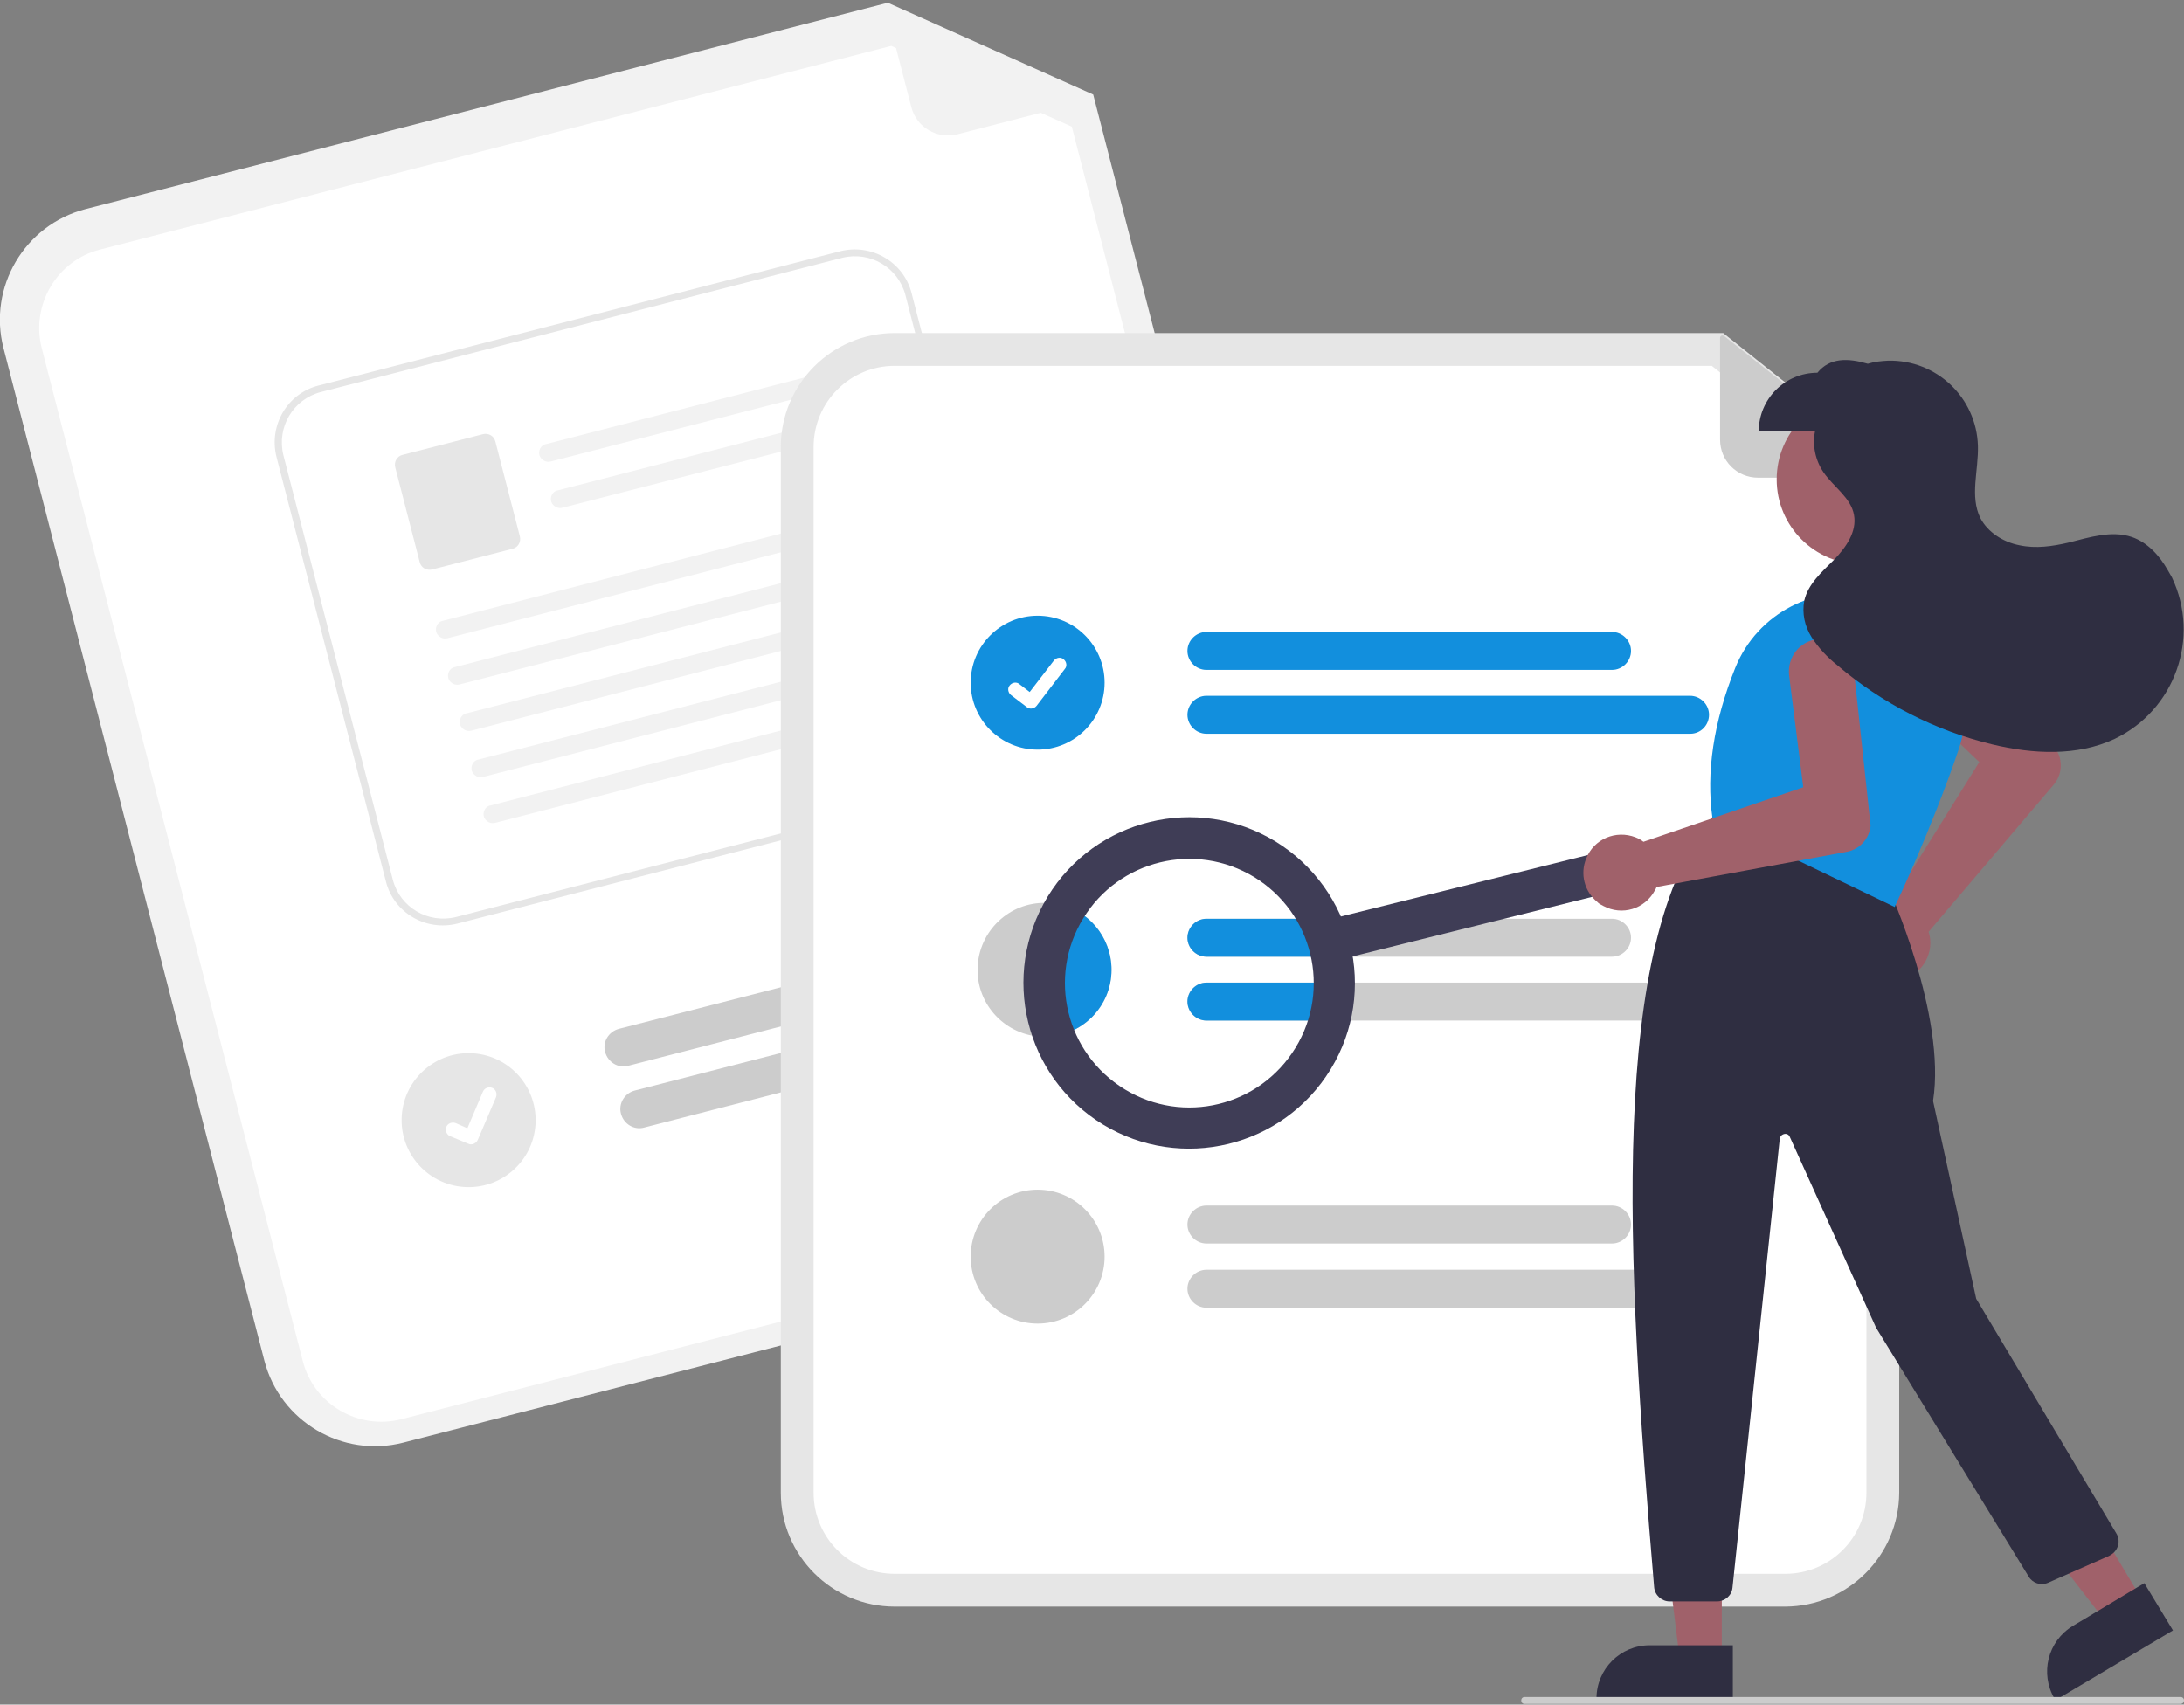 <?xml version="1.0" encoding="utf-8"?>
<!-- Generator: Adobe Illustrator 26.0.1, SVG Export Plug-In . SVG Version: 6.00 Build 0)  -->
<svg version="1.1" id="レイヤー_1" xmlns="http://www.w3.org/2000/svg" xmlns:xlink="http://www.w3.org/1999/xlink" x="0px"
	 y="0px" viewBox="0 0 632.7 493.9" style="enable-background:new 0 0 632.7 493.9;" xml:space="preserve">
<rect x="0" y="0" width="632.7" height="493.9" fill="#808080" stroke="none"/>
<style type="text/css">
	.st0{fill:#F2F2F2;}
	.st1{fill:#FFFFFF;}
	.st2{fill:#CCCCCC;}
	.st3{fill:#E6E6E6;}
	.st4{fill:#128FDD;}
	.st5{fill:#3F3D56;}
	.st6{fill:#A0616A;}
	.st7{fill:#2F2E41;}
</style>
<path class="st0" d="M366.6,353.7L116.8,418c-17.6,4.5-35.6-6.1-40.2-23.7L1,100.8c-4.5-17.6,6.1-35.6,23.7-40.2L257.2,0.8
	l59.5,26.6l73.7,286C394.9,331.1,384.3,349.1,366.6,353.7z"/>
<path class="st1" d="M29,72.3c-12.6,3.2-20.1,16.1-16.9,28.6l75.6,293.4c3.2,12.6,16.1,20.1,28.6,16.9l249.8-64.3
	c12.6-3.2,20.1-16.1,16.9-28.6L310.5,36.7l-52.3-23.4L29,72.3z"/>
<path class="st0" d="M316.1,28.9l-38.7,10c-5.9,1.5-11.9-2-13.4-7.9l-7.4-28.6c-0.1-0.4,0.1-0.7,0.5-0.8c0.1,0,0.3,0,0.5,0l58.6,26
	c0.3,0.2,0.5,0.6,0.3,0.9C316.4,28.7,316.3,28.9,316.1,28.9z"/>
<path class="st2" d="M295.7,279.5L182,308.8c-2.9,0.8-5.9-1-6.7-4c-0.8-2.9,1-5.9,4-6.7l0,0L293,268.9c2.9-0.8,5.9,1,6.7,4
	C300.4,275.8,298.7,278.8,295.7,279.5z"/>
<path class="st2" d="M322.3,291.8l-135.7,34.9c-2.9,0.8-5.9-1-6.7-4c-0.8-2.9,1-5.9,3.9-6.7l135.7-34.9c2.9-0.8,5.9,1,6.7,4
	S325.3,291.1,322.3,291.8z"/>
<ellipse id="a597741b-ffcf-4aba-98b0-6652ef5d57c9" transform="matrix(7.088904e-02 -0.998 0.998 7.088904e-02 -197.905 436.866)" class="st3" cx="135.6" cy="324.7" rx="19.4" ry="19.4"/>
<path class="st1" d="M283.6,228.7l-151.1,38.9c-9.1,2.3-18.4-3.1-20.7-12.2l-31.7-123c-2.3-9.1,3.1-18.4,12.2-20.7l151.1-38.9
	c9.1-2.3,18.4,3.1,20.7,12.2l31.7,123C298.2,217.1,292.7,226.3,283.6,228.7z"/>
<path class="st3" d="M283.6,228.7l-151.1,38.9c-9.1,2.3-18.4-3.1-20.7-12.2l-31.7-123c-2.3-9.1,3.1-18.4,12.2-20.7l151.1-38.9
	c9.1-2.3,18.4,3.1,20.7,12.2l31.7,123C298.2,217.1,292.7,226.3,283.6,228.7z M92.9,113.6c-8,2.1-12.8,10.2-10.8,18.3l31.7,123
	c2.1,8,10.2,12.8,18.3,10.8l151.1-38.9c8-2.1,12.8-10.2,10.8-18.3l-31.7-123c-2.1-8-10.2-12.8-18.3-10.8L92.9,113.6z"/>
<path id="b056fd3f-f1a0-44f0-b006-deff0bee637d-648" class="st0" d="M235.8,114.1l-76.2,19.6c-1.4,0.4-2.8-0.4-3.3-1.7
	c-0.4-1.4,0.3-2.9,1.7-3.3c0,0,0.1,0,0.1,0l77.6-20C238.9,110.3,238.1,113.6,235.8,114.1L235.8,114.1z"/>
<path id="f1ea6668-a825-428d-96fe-a2c4e1b5a672-649" class="st0" d="M239.3,127.5L163,147.1c-1.4,0.4-2.8-0.4-3.3-1.7
	c-0.4-1.4,0.3-2.9,1.7-3.3c0,0,0.1,0,0.1,0l77.6-20C242.3,123.7,241.5,126.9,239.3,127.5L239.3,127.5z"/>
<path id="ee9aa382-a9c9-40d0-8ed3-22ec2dd616d6-650" class="st3" d="M148.5,159l-23.3,6c-1.6,0.4-3.2-0.5-3.6-2.1l-7.1-27.5
	c-0.4-1.6,0.5-3.2,2.1-3.6l23.3-6c1.6-0.4,3.2,0.5,3.6,2.1l7.1,27.5C151,157,150.1,158.6,148.5,159L148.5,159z"/>
<path id="be954d2b-d8b8-4d26-80a0-a319e99a4b10-651" class="st0" d="M246.1,154.9l-116.4,30c-1.4,0.4-2.8-0.4-3.3-1.7
	c-0.4-1.4,0.3-2.9,1.7-3.3c0,0,0.1,0,0.1,0L246,149.5C249.2,151.1,248.3,154.4,246.1,154.9L246.1,154.9z"/>
<path id="baaae9e4-1b4d-40c2-8a9d-f2abb078b489-652" class="st0" d="M249.6,168.3l-116.4,30c-1.4,0.4-2.8-0.4-3.3-1.7
	c-0.4-1.4,0.3-2.9,1.7-3.3c0,0,0.1,0,0.1,0l117.7-30.3C252.6,164.5,251.8,167.7,249.6,168.3L249.6,168.3z"/>
<path id="a91bf4c9-37f6-4391-92ed-1882bd0ce21c-653" class="st0" d="M253,181.7l-116.4,30c-1.4,0.4-2.8-0.4-3.3-1.7
	c-0.4-1.4,0.3-2.9,1.7-3.3c0,0,0.1,0,0.1,0l117.7-30.3C256,177.9,255.2,181.1,253,181.7L253,181.7z"/>
<path id="efb98e07-468b-4c85-9a64-ee4cc5493d6f-654" class="st0" d="M256.4,195.1l-116.4,30c-1.4,0.4-2.8-0.4-3.3-1.7
	c-0.4-1.4,0.3-2.9,1.7-3.3c0,0,0.1,0,0.1,0l117.7-30.3C259.5,191.2,258.7,194.5,256.4,195.1z"/>
<path id="aeb1db98-32e5-40b8-ab89-fdad6a3263dc-655" class="st0" d="M259.9,208.4l-116.4,30c-1.4,0.4-2.8-0.4-3.3-1.7
	c-0.4-1.4,0.3-2.9,1.7-3.3c0,0,0.1,0,0.1,0L259.8,203C262.9,204.6,262.1,207.9,259.9,208.4z"/>
<path id="be265de5-288f-49a7-867d-c42e7cdbf4db-656" class="st1" d="M137,331.5c-0.4,0.1-0.9,0.1-1.3-0.1l0,0l-5.3-2.2
	c-1-0.4-1.5-1.6-1.1-2.7c0.4-1,1.6-1.5,2.7-1.1c0,0,0,0,0,0l3.4,1.5l4.5-10.6c0.4-1,1.6-1.5,2.7-1.1c0,0,0,0,0,0l0,0l0,0.1l0-0.1
	c1,0.4,1.5,1.6,1.1,2.7l-5.3,12.4C138.1,330.9,137.6,331.3,137,331.5L137,331.5z"/>
<path class="st3" d="M517.2,465.5h-258c-18.2,0-33-14.8-33-33v-303c0-18.2,14.8-33,33-33h240l51,40.6v295.4
	C550.1,450.7,535.4,465.4,517.2,465.5z"/>
<path class="st1" d="M259.2,106c-13,0-23.5,10.5-23.5,23.5v303c0,13,10.5,23.5,23.5,23.5h258c13,0,23.5-10.5,23.5-23.5V141.7
	L495.9,106H259.2z"/>
<path class="st4" d="M467,194.1H349.5c-3,0-5.5-2.5-5.5-5.5c0-3,2.5-5.5,5.5-5.5H467c3,0,5.5,2.5,5.5,5.5
	C472.5,191.6,470,194.1,467,194.1C467,194.1,467,194.1,467,194.1z"/>
<path class="st4" d="M489.7,212.6H349.5c-3,0-5.5-2.5-5.5-5.5s2.5-5.5,5.5-5.5h140.1c3,0,5.5,2.5,5.5,5.5S492.7,212.6,489.7,212.6z"
	/>
<path class="st2" d="M467,266.2H349.5c-3,0-5.5,2.5-5.5,5.5s2.5,5.5,5.5,5.5c0,0,0,0,0,0H467c3,0,5.5-2.5,5.5-5.5
	C472.5,268.7,470,266.2,467,266.2z"/>
<path class="st2" d="M489.7,284.7H349.5c-3,0-5.5,2.5-5.5,5.5s2.5,5.5,5.5,5.5c0,0,0,0,0,0h140.1c3,0,5.5-2.5,5.5-5.5
	C495.1,287.2,492.7,284.7,489.7,284.7z"/>
<path class="st2" d="M467,360.3H349.5c-3,0-5.5-2.5-5.5-5.5c0-3,2.5-5.5,5.5-5.5H467c3,0,5.5,2.5,5.5,5.5
	C472.5,357.8,470,360.3,467,360.3C467,360.3,467,360.3,467,360.3z"/>
<path class="st2" d="M489.7,378.9H349.5c-3,0-5.5-2.5-5.5-5.5c0-3,2.5-5.5,5.5-5.5h140.1c3,0,5.5,2.5,5.5,5.5
	C495.1,376.4,492.7,378.9,489.7,378.9z"/>
<circle id="abdb8e2f-a218-463c-85f4-c869fef49971" class="st4" cx="300.6" cy="197.8" r="19.4"/>
<path id="ba7dbbd6-0052-44b1-a552-47a8298b8d3e-657" class="st1" d="M298.7,205.3c-0.4,0-0.9-0.1-1.2-0.4l0,0l-4.6-3.5
	c-0.9-0.7-1.1-2-0.4-2.8c0.7-0.9,2-1.1,2.8-0.4c0,0,0,0,0,0l3,2.3l7-9.1c0.7-0.9,2-1.1,2.8-0.4v0l0,0l0,0.1l0-0.1
	c0.9,0.7,1.1,2,0.4,2.8l-8.2,10.7C299.9,205,299.3,205.3,298.7,205.3L298.7,205.3z"/>
<path class="st2" d="M322,281c0,10.7-8.7,19.4-19.4,19.4c0,0,0,0,0,0c-0.2,0-0.3,0-0.5,0c-10.7-0.3-19.2-9.2-18.9-19.9
	c0.3-10.7,9.2-19.2,19.9-18.9C313.6,261.8,322,270.4,322,281z"/>
<circle id="e4a71040-498e-4958-ad41-c2d79154b8f7" class="st2" cx="300.6" cy="364.1" r="19.4"/>
<path class="st2" d="M549.2,138.4h-39.9c-6.1,0-11-4.9-11-11v0V97.9c0-0.4,0.3-0.7,0.7-0.7c0.2,0,0.3,0.1,0.4,0.1l50.2,39.8
	c0.3,0.2,0.3,0.7,0.1,1C549.6,138.3,549.4,138.4,549.2,138.4z"/>
<path class="st4" d="M322,281c0,10.7-8.7,19.4-19.4,19.4c0,0,0,0,0,0c-0.2,0-0.3,0-0.5,0c-5.1-12.7-3.7-27.1,3.8-38.6
	C315.2,263.4,322,271.5,322,281z"/>
<path class="st4" d="M344,271.7c0-3,2.5-5.5,5.5-5.5h29.3c1.7,3.5,2.9,7.2,3.6,11h-32.9C346.5,277.2,344,274.7,344,271.7z"/>
<path class="st4" d="M383.1,284.7c0,3.7-0.5,7.4-1.5,11h-32.1c-3,0-5.5-2.5-5.5-5.5s2.5-5.5,5.5-5.5c0,0,0,0,0,0H383.1z"/>
<path class="st5" d="M470.7,251.3c0.8,3.2-1.2,6.5-4.4,7.3l-79.6,19.8c-3.2,0.8-6.5-1.2-7.3-4.4c-0.8-3.2,1.2-6.5,4.4-7.3l79.6-19.8
	C466.6,246.1,469.9,248.1,470.7,251.3z"/>
<path class="st5" d="M385.5,309.8c-13.8,22.6-43.3,29.8-66,16c-22.6-13.8-29.8-43.3-16-66c13.8-22.6,43.3-29.8,66-16l0,0
	C392.1,257.7,399.3,287.2,385.5,309.8z M313.8,266.1c-10.4,17-5,39.1,12,49.5c17,10.4,39.1,5,49.5-12c10.4-17,5-39.1-12-49.5
	C346.3,243.8,324.2,249.1,313.8,266.1z"/>
<circle class="st6" cx="539.3" cy="138.9" r="24.6"/>
<path class="st6" d="M537.7,276.6c-1.9-5.8,1.3-12,7.1-13.8c0.4-0.1,0.8-0.2,1.2-0.3c0.5-0.1,1-0.2,1.5-0.2l25.9-41.5l-23.6-22.5
	c-3.8-3.6-3.9-9.6-0.3-13.3s9.6-3.9,13.3-0.3c0,0,0.1,0.1,0.1,0.1l32.6,32.2l0.1,0.1c2.1,3.2,1.8,7.3-0.6,10.2L558.7,270
	c0.1,0.3,0.2,0.7,0.3,1c1.2,6-2.7,11.8-8.6,12.9c-0.4,0.1-0.8,0.1-1.2,0.2c-0.3,0-0.6,0-0.9,0C543.4,284.2,539.2,281.1,537.7,276.6z
	"/>
<polygon class="st6" points="498.8,480.7 486.6,480.7 480.8,433.5 498.8,433.5 "/>
<path class="st7" d="M502,492.6l-39.5,0v-0.5c0-8.5,6.9-15.4,15.4-15.4c0,0,0,0,0,0h0l24.1,0L502,492.6z"/>
<polygon class="st6" points="620.7,463.8 610.2,470.1 581,432.4 596.5,423.2 "/>
<path class="st7" d="M629.5,472.4l-34,20.2l-0.3-0.4c-4.3-7.3-2-16.7,5.3-21.1c0,0,0,0,0,0l0,0l20.7-12.4L629.5,472.4z"/>
<path class="st7" d="M479.2,459.9c-8.2-96.7-13.1-186.5,16.9-223.2l0.2-0.3l50.5,20.2l0.1,0.2c0.2,0.4,17,37.3,13.1,62.2l12.5,57.3
	l40.6,68c1.3,2.1,0.6,4.9-1.6,6.2c-0.2,0.1-0.3,0.2-0.5,0.3l-17.7,7.8c-2.1,0.9-4.5,0.1-5.6-1.8l-44.2-72.1l-25-55.3
	c-0.3-0.8-1.2-1.1-2-0.7c-0.5,0.2-0.8,0.7-0.9,1.2L501.9,460c-0.2,2.3-2.2,4-4.5,4h-13.7C481.4,464,479.4,462.2,479.2,459.9z"/>
<path class="st4" d="M496.3,237.5l-0.2-0.1l0-0.3c-1.9-13.2,0.3-27.9,6.6-43.6c6.4-15.9,23.5-24.7,40.2-20.7l0,0
	c9.4,2.3,17.4,8.5,22.1,17c4.6,8.4,5.5,18.4,2.4,27.4c-7.9,23.2-18.2,44.9-18.3,45.1l-0.2,0.5L496.3,237.5z"/>
<path class="st6" d="M459.5,248.8c2.2-5.7,8.6-8.4,14.3-6.2c0.4,0.2,0.8,0.3,1.1,0.5c0.4,0.2,0.8,0.5,1.2,0.8l46.3-15.8l-4.1-32.4
	c-0.6-5.2,3-9.9,8.2-10.5c5.2-0.6,9.9,3,10.5,8.2c0,0.1,0,0.1,0,0.2l4.9,45.6l0,0.1c-0.4,3.8-3.2,6.8-6.9,7.5L479.9,257
	c-0.1,0.3-0.3,0.7-0.5,1c-2.9,5.4-9.5,7.4-14.9,4.5c-0.4-0.2-0.7-0.4-1.1-0.6c-0.3-0.2-0.5-0.4-0.7-0.6
	C459,258.3,457.7,253.2,459.5,248.8z"/>
<path class="st7" d="M628,165.2c-2.4-4.2-5.8-8-10.4-9.6c-5.9-2-12.3,0.1-18.3,1.6c-4.7,1.1-9.5,1.8-14.2,0.8
	c-4.7-0.9-9.2-3.7-11.4-7.9c-3.1-6.3-0.5-13.8-0.7-20.9c-0.4-14-12-25-26-24.7c-2,0.1-4,0.3-5.9,0.9c-5.8-1.7-11-1.8-14.6,2.6
	c-9.4,0-17,7.6-17,17h16.3c-0.8,4.1,0.1,8.4,2.5,11.9c2.9,4.2,7.9,7.3,8.8,12.3c0.9,4.9-2.4,9.5-5.8,13c-3.5,3.5-7.5,7-8.6,11.8
	c-0.7,3.7,0.1,7.4,2.1,10.6c2,3.1,4.5,5.8,7.4,8.1c13,11.1,28.4,19,45,23c11.7,2.8,24.5,3.5,35.4-1.6c17.5-8.4,24.9-29.3,16.6-46.8
	C628.8,166.6,628.4,165.9,628,165.2z"/>
<path class="st2" d="M631.7,493.7h-190c-0.6,0-1-0.4-1-1s0.4-1,1-1h190c0.6,0,1,0.4,1,1S632.2,493.7,631.7,493.7z"/>
</svg>
